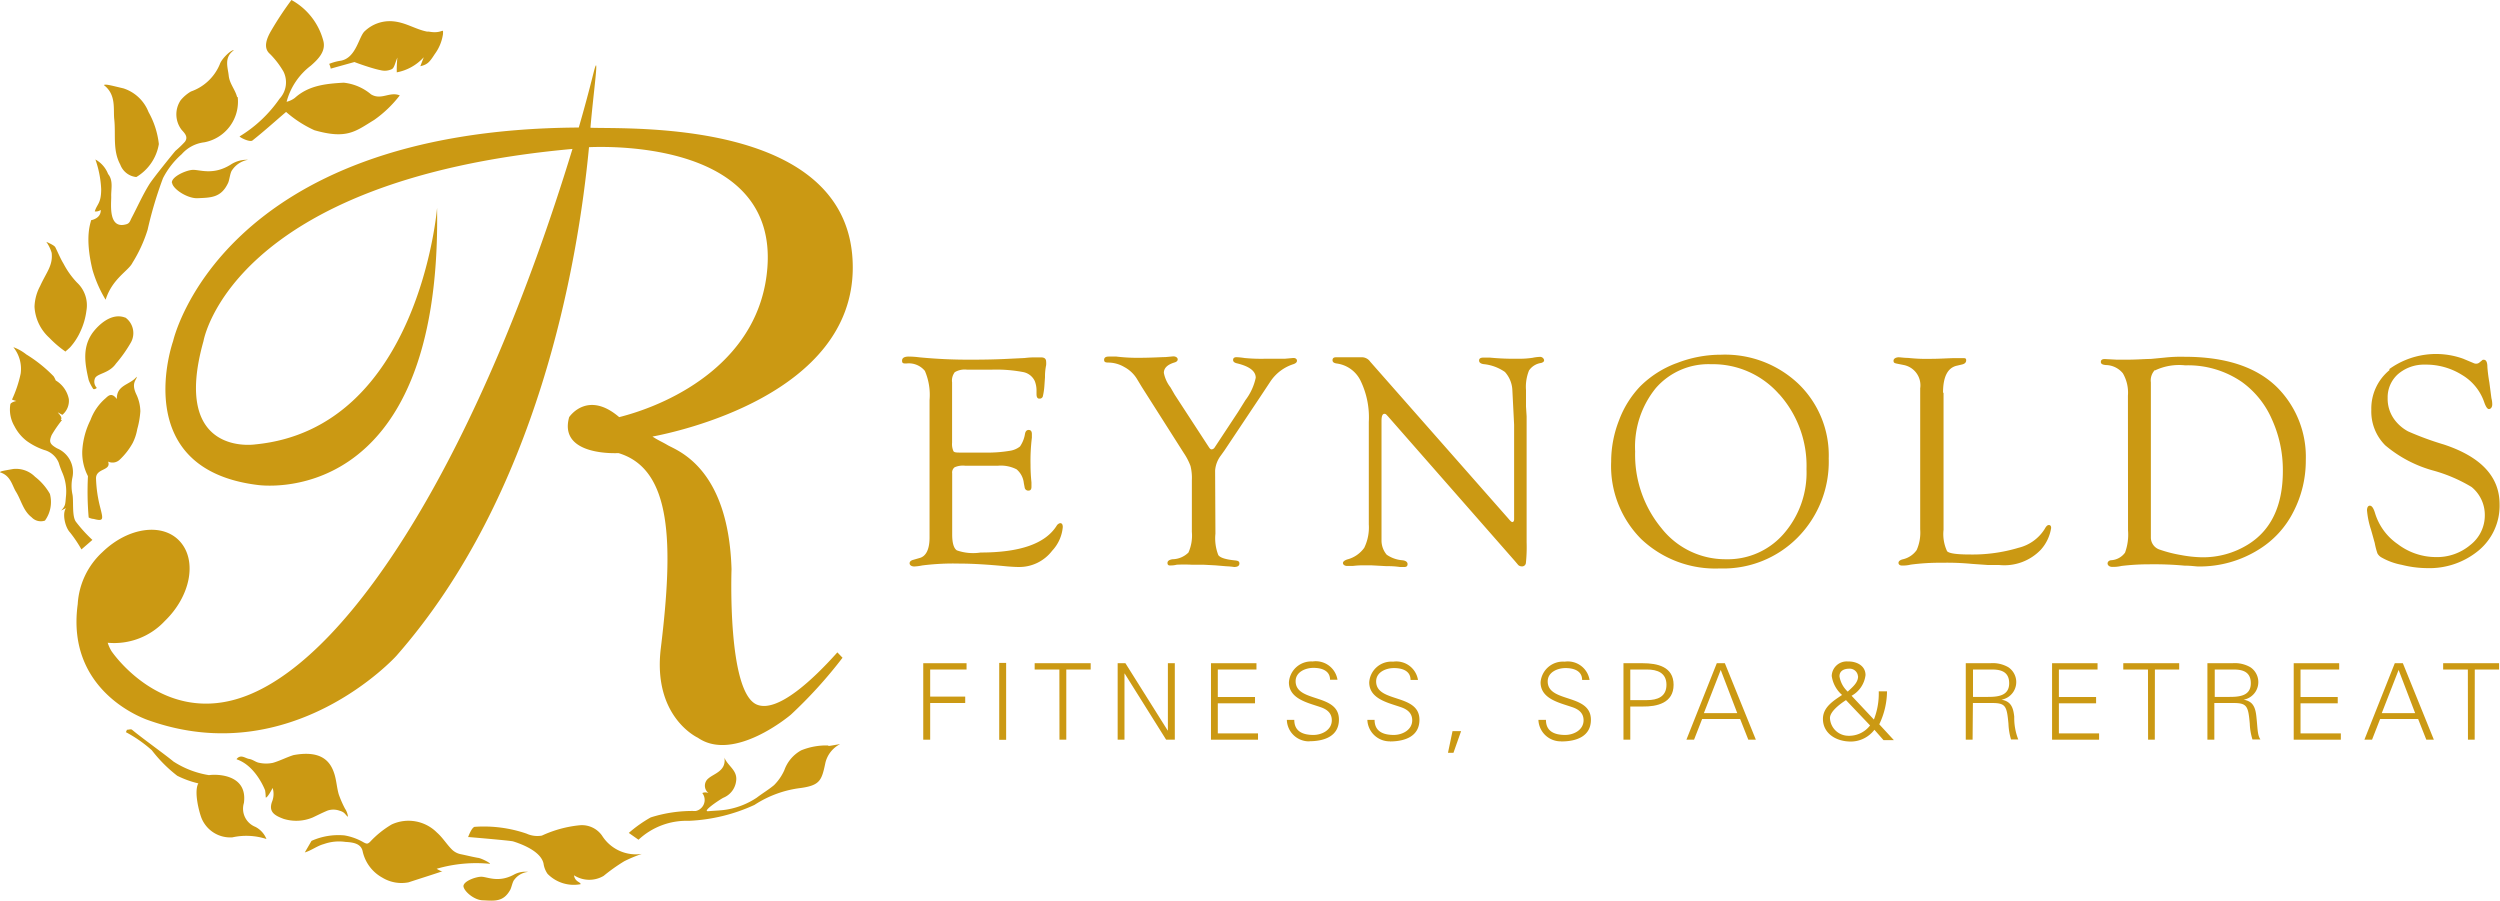 <?xml version="1.0"?>
<svg xmlns="http://www.w3.org/2000/svg" id="Layer_1" data-name="Layer 1" viewBox="0 0 241.89 87.14">
  <defs>
    <style>.cls-1{fill:#cb9913;}</style>
  </defs>
  <title>reynolds-fitness-spa-retreat</title>
  <path class="cls-1" d="M6,40.64A12.22,12.22,0,0,0,5,42.09c-.27.65-.21.87.52,1.29A2.5,2.5,0,0,1,7,46.24a4,4,0,0,0,0,1.55c.15.6-.07,2.15.35,2.7a13.88,13.88,0,0,0,1.59,1.75l-1.06.92a12.21,12.21,0,0,0-1.11-1.65C6.29,51,6,49.67,6.39,49.16l-.48.24c.46-.47.4-.67.47-1.35A4.57,4.57,0,0,0,6,45.66a9.44,9.44,0,0,1-.32-.89,2.1,2.1,0,0,0-1.4-1.23,6.45,6.45,0,0,1-1.69-.87,4.22,4.22,0,0,1-1.19-1.43A3.17,3.17,0,0,1,1,39.13c0-.11.26-.27.59-.33a3.09,3.09,0,0,1-.43-.14A11.6,11.6,0,0,0,2,36.15a3.34,3.34,0,0,0-.71-2.56,4.41,4.41,0,0,1,1.25.7,13.56,13.56,0,0,1,2.65,2.12,2.14,2.14,0,0,1,.2.4,2.71,2.71,0,0,1,1.27,1.8,1.76,1.76,0,0,1-.63,1.53l-.43-.24c0,.07.51.45.28.74"/>
  <path class="cls-1" d="M30.14,81.36a6.36,6.36,0,0,1,3.19-.53,5.54,5.54,0,0,1,1.88.69c.28.14.36.15.59-.06a9.28,9.28,0,0,1,2.1-1.69,3.88,3.88,0,0,1,4.38.79c.53.46.91,1.09,1.41,1.6a1.69,1.69,0,0,0,.85.48c.68.14,1,.23,1.69.36.25,0,1.23.49,1.18.58a13.63,13.63,0,0,0-5.16.48,2.68,2.68,0,0,0,.33.18.46.46,0,0,0,.23.06c-1.09.37-2.19.71-3.28,1.07A3.56,3.56,0,0,1,37,84.92a3.85,3.85,0,0,1-1.92-2.59c-.18-.75-1-.83-1.66-.87a4.37,4.37,0,0,0-2.09.21c-.64.17-1.2.62-1.84.81"/>
  <path class="cls-1" d="M28.2,0a6.35,6.35,0,0,1,3.07,3.9c.31,1.06-.5,1.84-1.19,2.45a6.46,6.46,0,0,0-2.35,3.5,2.23,2.23,0,0,0,.79-.37C29.89,8.24,31.58,8.1,33.25,8A4.9,4.9,0,0,1,35.9,9.13c1,.6,1.79-.3,2.78.1a11.34,11.34,0,0,1-2.47,2.37c-1.82,1.11-2.64,1.9-5.79,1a11.18,11.18,0,0,1-2.74-1.77c-1.1.94-2.15,1.89-3.25,2.76-.25.2-1.21-.28-1.25-.39a12.72,12.72,0,0,0,3.87-3.65,2.33,2.33,0,0,0,.38-2.62,8.19,8.19,0,0,0-1.32-1.72c-.68-.59-.3-1.52.15-2.28A31.6,31.6,0,0,1,28.2,0"/>
  <path class="cls-1" d="M19.2,75.8a9.3,9.3,0,0,1-2.05-.74,13.38,13.38,0,0,1-2.46-2.47,12.83,12.83,0,0,0-2.51-1.75,1.6,1.6,0,0,0,.1-.23c.17,0,.4-.09.5,0,.86.73,3.33,2.5,4,3.07A8.9,8.9,0,0,0,20.22,75c.73-.11,3.76-.11,3.38,2.69A1.89,1.89,0,0,0,24.7,80a2.26,2.26,0,0,1,1.08,1.18,6.27,6.27,0,0,0-3.3-.16,3,3,0,0,1-3-1.91c-.23-.62-.71-2.47-.31-3.28"/>
  <path class="cls-1" d="M22.9,73.43c.41-.48.82-.06,1.2,0s.65.33,1,.38a3.16,3.16,0,0,0,1.3,0c.67-.19,1.3-.53,2-.75,2.75-.51,3.58.67,3.94,1.78.21.64.24,1.32.43,2a10.22,10.22,0,0,0,.61,1.4,1.76,1.76,0,0,1,.29.79c-.28-.19-.27-.44-.82-.59a1.74,1.74,0,0,0-1.19,0c-.6.26-.8.37-1.39.65a4.12,4.12,0,0,1-2.83.14c-.9-.33-1.45-.69-1.13-1.63a2,2,0,0,0,.07-1.36s-.51,1-.67.92a4.89,4.89,0,0,0-.06-.69s-.88-2.37-2.75-3"/>
  <path class="cls-1" d="M11.33,38.64c-.51-.71-.84-.36-1.11-.11a5.06,5.06,0,0,0-1.46,2.1,7.65,7.65,0,0,0-.8,3,4.91,4.91,0,0,0,.55,2.44,29.09,29.09,0,0,0,.07,4,1.2,1.2,0,0,0,.49.14c1,.27.9,0,.64-1.06a12.67,12.67,0,0,1-.42-2.87c0-1,1.5-.71,1.17-1.62a1,1,0,0,0,1.12-.18,6.6,6.6,0,0,0,1.26-1.62,4.79,4.79,0,0,0,.44-1.34,8.35,8.35,0,0,0,.3-1.73,4,4,0,0,0-.36-1.57c-.61-1.23.07-1.5,0-1.77-.62.81-2,.77-1.91,2.23"/>
  <path class="cls-1" d="M6.31,34a10.22,10.22,0,0,1-1.54-1.32,4.36,4.36,0,0,1-1.43-3,4.53,4.53,0,0,1,.54-2C4.5,26.32,5.13,25.7,5,24.47a3.54,3.54,0,0,0-.52-1.07s.76.31.87.52c.27.53.49,1.09.8,1.6a8.05,8.05,0,0,0,1.3,1.82,3,3,0,0,1,.91,2.73,6.66,6.66,0,0,1-.58,2,6,6,0,0,1-1,1.54c-.32.3-.29.26-.5.44"/>
  <path class="cls-1" d="M22.94,9.39c-.18-.72-.73-1.29-.81-2.07s-.49-1.76.5-2.46c-.26-.07-1.19.83-1.36,1.35a4.69,4.69,0,0,1-2.79,2.64,3.71,3.71,0,0,0-1,.85,2.45,2.45,0,0,0,.1,2.87c.3.33.66.69.3,1.16a9.79,9.79,0,0,1-.91.87c-.4.48-2.12,2.6-2.51,3.21-.66,1.06-1.17,2.22-1.75,3.32-.1.19-.16.47-.46.56-1.83.56-1.47-2-1.49-2.69s.22-1.53-.3-2.16a2.74,2.74,0,0,0-1.23-1.41,10,10,0,0,1,.56,2.87c0,1.41-.41,1.43-.62,2.16a.86.86,0,0,0,.58-.15c0,.18,0,.78-.94,1,0,.21-.66,1.49.14,4.8A12.09,12.09,0,0,0,10.22,29c.65-2.06,2.22-2.79,2.6-3.58a13.68,13.68,0,0,0,1.46-3.18,38.34,38.34,0,0,1,1.49-5,7.87,7.87,0,0,1,1.81-2.32,3.44,3.44,0,0,1,2.18-1.15A4,4,0,0,0,23,9.39"/>
  <path class="cls-1" d="M0,45.7c0-.12.52-.18,1.26-.32a2.59,2.59,0,0,1,2.13.75,5.59,5.59,0,0,1,1.44,1.66,3.07,3.07,0,0,1-.48,2.58,1.22,1.22,0,0,1-1.29-.32c-.84-.65-1-1.67-1.55-2.53C1.16,46.91,1,46,0,45.7"/>
  <path class="cls-1" d="M10.05,8.24c.11-.15.81.06,1.89.31a3.89,3.89,0,0,1,2.43,2.29,8.13,8.13,0,0,1,1,3.1,4.59,4.59,0,0,1-2.18,3.19,1.85,1.85,0,0,1-1.55-1.2c-.75-1.38-.43-2.89-.58-4.34-.12-1,.22-2.41-1-3.35"/>
  <path class="cls-1" d="M45.29,81s.36-1,.66-1a12.69,12.69,0,0,1,5,.66,2.51,2.51,0,0,0,1.48.19,11.33,11.33,0,0,1,3.65-1,2.38,2.38,0,0,1,2.17,1,3.87,3.87,0,0,0,3.85,1.77,13.27,13.27,0,0,0-1.7.71,17.63,17.63,0,0,0-2,1.42,2.73,2.73,0,0,1-2.86-.06c.08.64.65.65.64.86a3.55,3.55,0,0,1-3.2-1,2.28,2.28,0,0,1-.39-1c-.26-1.17-2.05-1.86-2.94-2.14-.25-.08-4.3-.42-4.3-.42"/>
  <path class="cls-1" d="M40.68,6.38,41,5.54A4.69,4.69,0,0,1,38.39,7a11.64,11.64,0,0,1,.06-1.43c-.22.5-.29,1-.54,1.12a1.58,1.58,0,0,1-1.09.1C36,6.64,34.25,6,34.3,6L32,6.64a1.9,1.9,0,0,0-.15-.46A4.91,4.91,0,0,1,33,5.87c1.49-.3,1.72-2.38,2.31-2.87A3.51,3.51,0,0,1,38,2.06c1.25.1,2.19.78,3.33,1h.17c1.36.25,1.4-.47,1.36.25a4.28,4.28,0,0,1-.8,1.93c-.52.81-.71,1-1.39,1.17"/>
  <path class="cls-1" d="M12.14,30.73a1.86,1.86,0,0,1,.54,2.38,13.08,13.08,0,0,1-1.46,2.07c-.69,1-1.89.93-2.05,1.48a.85.85,0,0,0,.19.86c0,.06-.26.19-.34.11a4.11,4.11,0,0,1-.44-.86c-.34-1.49-.63-3,.27-4.41.31-.49,1.73-2.22,3.26-1.63"/>
  <path class="cls-1" d="M80.15,72.13a6.39,6.39,0,0,0-2.63.47,3.54,3.54,0,0,0-1.63,1.92,4.82,4.82,0,0,1-1,1.45c-.53.44-1.12.79-1.67,1.21a7.4,7.4,0,0,1-2.79,1.13c-.62.12-1.27.12-1.9.18s.91-1,1.45-1.3a2,2,0,0,0,1.25-1.67c.12-1-.81-1.4-1.14-2.21.2,1.28-1,1.53-1.54,2a.9.9,0,0,0-.16,1.26,1.21,1.21,0,0,0,.16.16.78.78,0,0,0-.6,0,1.09,1.09,0,0,1-.19,1.53,1,1,0,0,1-.46.21,13.3,13.3,0,0,0-4.34.62,12.68,12.68,0,0,0-2.12,1.5l.94.66a6.81,6.81,0,0,1,4.87-1.83A16.92,16.92,0,0,0,73,77.88a10.47,10.47,0,0,1,4.51-1.64c1.85-.27,2-.75,2.36-2.47A2.76,2.76,0,0,1,81.28,72c-.09,0-.86.16-1.13.18"/>
  <path class="cls-1" d="M44.84,85.75c0-.48,1.13-.9,1.7-.92s1.63.62,3.16-.19a2.31,2.31,0,0,1,1.41-.28,1.89,1.89,0,0,0-1.34.75c-.18.18-.28.78-.41,1-.65,1.16-1.49,1.06-2.62,1-.87,0-1.89-.91-1.9-1.39"/>
  <path class="cls-1" d="M16.63,17.69c-.05-.57,1.27-1.18,1.95-1.25s2,.59,3.77-.53A2.83,2.83,0,0,1,24,15.46a2.34,2.34,0,0,0-1.54,1c-.2.24-.26,1-.4,1.26-.68,1.44-1.69,1.4-3,1.46-1,0-2.36-.92-2.41-1.5"/>
  <path class="cls-1" d="M81.52,63.64a44.25,44.25,0,0,1-5,5.51s-5.48,4.67-9,2.23c0,0-4.4-2-3.58-8.68,1.23-10.1,1.1-17.3-4.1-18.86,0,0-5.84.35-4.77-3.48,0,0,1.75-2.65,4.84,0C65.28,39,73.58,34.8,74.25,25.88c.91-12-14.83-11.74-17.26-11.64-1.08,11.31-4.93,33.63-18.65,49.23,0,0-10.08,11.13-23.91,6.24,0,0-8.1-2.54-6.91-11.25a7.42,7.42,0,0,1,2.4-5.05c2.49-2.41,5.85-2.87,7.51-1s1,5.28-1.49,7.68a6.69,6.69,0,0,1-5.52,2.1,3.84,3.84,0,0,0,.36.8s5,7.49,13.14,4.3c10.38-4.05,22.66-24,31.47-52.88C22.31,17.41,19.69,33,19.69,33c-3.16,11.25,5,10,5,10,15.89-1.54,17.6-22.89,17.6-22.89C42.76,49.7,24.9,46.92,24.9,46.92,12.36,45.35,16.75,33,16.75,33S21.31,12.53,56,12.34q.75-2.58,1.41-5.22c.66-2.64,0,1.84-.28,5.24,3.7.15,25.38-.93,25.38,13.52,0,12.31-17,15.91-19.38,16.36.61.4.88.48,1.47.83.93.54,5.88,2.16,6.18,12,0,0-.44,12,2.49,13.12,2,.77,5.43-2.47,7.75-5.07Z"/>
  <path class="cls-1" d="M92.4,36a1.87,1.87,0,0,1,1.18-.23h2.28A14,14,0,0,1,99,36a1.56,1.56,0,0,1,1.12.87,2.47,2.47,0,0,1,.17.89v.38c0,.3.1.44.29.43a.31.31,0,0,0,.32-.22,6.18,6.18,0,0,0,.15-1l.06-.86a5.47,5.47,0,0,1,.11-1.16,1.82,1.82,0,0,0,0-.33q0-.42-.48-.42h-.59a7.26,7.26,0,0,0-1,.06l-2.07.1q-1.38.06-3.15.06a49.07,49.07,0,0,1-5-.23,8.4,8.4,0,0,0-1-.07c-.43,0-.65.13-.65.4s.14.27.42.27a2,2,0,0,1,1.79.72,5.89,5.89,0,0,1,.45,2.81V52c0,1.17-.35,1.85-1,2l-.55.16c-.25.06-.38.18-.38.34s.15.31.46.31a4.79,4.79,0,0,0,.76-.1,24.06,24.06,0,0,1,3.6-.18c1.21,0,2.75.09,4.6.27q.72.06,1.14.06a4,4,0,0,0,3.23-1.57A3.83,3.83,0,0,0,102.83,51c0-.27-.09-.39-.27-.38a.54.54,0,0,0-.33.26c-1.09,1.72-3.53,2.58-7.35,2.58a4.74,4.74,0,0,1-2.3-.21c-.3-.2-.45-.72-.45-1.54V45.8a.63.63,0,0,1,.24-.59,2,2,0,0,1,1-.15h3.21a3.33,3.33,0,0,1,1.78.35,2,2,0,0,1,.7,1.33l.08.41a.35.35,0,0,0,.37.32c.19,0,.29-.12.29-.36v-.43a17.09,17.09,0,0,1-.09-1.75,18.32,18.32,0,0,1,.13-2.58V42c0-.26-.1-.39-.29-.4s-.32.11-.37.35a3,3,0,0,1-.49,1.25,2.07,2.07,0,0,1-1,.42,13.08,13.08,0,0,1-2.42.17H93c-.42,0-.67,0-.75-.14a1.65,1.65,0,0,1-.13-.81V37a1.32,1.32,0,0,1,.27-1m25.18,9.53a2.72,2.72,0,0,1,.55-1.45l.35-.49L122,38.3l.94-1.42a4.22,4.22,0,0,1,2.19-1.64c.24-.08.36-.19.36-.34s-.13-.28-.39-.26l-.78.07c-.27,0-.9,0-1.9,0a16.64,16.64,0,0,1-2-.07,6.7,6.7,0,0,0-.77-.08c-.22,0-.33.08-.34.25s.11.28.35.34c1.23.29,1.84.76,1.84,1.4a5.45,5.45,0,0,1-1,2.17l-.71,1.14-2.11,3.2-.14.21a.38.38,0,0,1-.31.21c-.09,0-.17-.07-.26-.21l-.19-.29-3.12-4.79-.41-.71a3.31,3.31,0,0,1-.64-1.4c0-.46.33-.79,1-1,.23-.06.34-.17.34-.31s-.15-.29-.43-.29l-.76.07c-.4,0-1.31.07-2.74.07a16.65,16.65,0,0,1-2-.12h-.74c-.3,0-.45.1-.45.32s.14.26.43.26a3.11,3.11,0,0,1,1.52.43,3.2,3.2,0,0,1,1.2,1.11l.49.81,4.08,6.42a5.83,5.83,0,0,1,.64,1.24,4.87,4.87,0,0,1,.13,1.37v5a4.05,4.05,0,0,1-.33,2,2.25,2.25,0,0,1-1.55.65q-.48.08-.48.36t.33.24a2.21,2.21,0,0,0,.56-.07,13.86,13.86,0,0,1,1.44,0h1.14l1.15.06,1.07.09a6.72,6.72,0,0,1,.76.07c.34,0,.51-.12.51-.34s-.15-.27-.45-.3q-1.32-.13-1.59-.51a4.44,4.44,0,0,1-.28-2.07Zm30.08-6.19V37.75a4.24,4.24,0,0,1,.29-1.9,1.69,1.69,0,0,1,1.17-.73c.21-.06.3-.15.29-.28a.39.39,0,0,0-.41-.31,4.18,4.18,0,0,0-.71.09,8.71,8.71,0,0,1-1.44.09,24.1,24.1,0,0,1-2.69-.11h-.62c-.28,0-.42.09-.42.28s.14.3.42.35a4.34,4.34,0,0,1,2.08.76,2.8,2.8,0,0,1,.72,1.76l.17,3.35v9.14c0,.17-.07.26-.16.27s-.2-.1-.41-.35L132.58,35a1,1,0,0,0-.73-.43h-2.6c-.21,0-.32.1-.32.28s.13.28.4.32a3,3,0,0,1,2.31,1.66,8.12,8.12,0,0,1,.8,4v9.91A4.5,4.5,0,0,1,132,53a2.9,2.9,0,0,1-1.65,1.13c-.28.1-.42.22-.41.36s.16.27.41.27h.54A7.83,7.83,0,0,1,132,54.7h.7l1.48.08a7.84,7.84,0,0,1,1.27.08h.44c.2,0,.3-.09.3-.28s-.16-.33-.48-.37a3.07,3.07,0,0,1-1.54-.54,2.14,2.14,0,0,1-.5-1.33V40.7c0-.44.1-.66.28-.66a.25.25,0,0,1,.2.09l.15.16,12.28,14,.32.38a.51.51,0,0,0,.33.13.37.37,0,0,0,.41-.33h0a14.8,14.8,0,0,0,.07-2V40.29Zm14.53-4.19a9.86,9.86,0,0,0-3.47,2.22,9.62,9.62,0,0,0-2.06,3.3,10.93,10.93,0,0,0-.76,4,10,10,0,0,0,2.9,7.48A10.42,10.42,0,0,0,166.41,55a10.11,10.11,0,0,0,7.53-3,10.42,10.42,0,0,0,3-7.64A9.61,9.61,0,0,0,174,37.13a10.31,10.31,0,0,0-7.48-2.81,11.73,11.73,0,0,0-4.3.82m9.93,3a10.39,10.39,0,0,1,2.64,7.25,9,9,0,0,1-2.2,6.25A7.16,7.16,0,0,1,167,54.11a7.86,7.86,0,0,1-6.24-3,11.16,11.16,0,0,1-2.55-7.43,9,9,0,0,1,2-6.13,6.75,6.75,0,0,1,5.35-2.31,8.53,8.53,0,0,1,6.58,2.9M188,38c0-1.53.44-2.4,1.31-2.61l.51-.12c.28-.06.42-.2.42-.41s-.11-.21-.35-.21h-.62c-.73,0-1.54.07-2.43.07a16.5,16.5,0,0,1-2.22-.09c-.39,0-.7-.06-.92-.06s-.49.11-.49.33.12.24.35.29l.65.13a2,2,0,0,1,1.58,2.26V51.22a4.17,4.17,0,0,1-.34,2,2.24,2.24,0,0,1-1.36.9c-.26.07-.4.19-.4.34s.13.27.37.26a3.29,3.29,0,0,0,.82-.09,21.48,21.48,0,0,1,3-.18,25.48,25.48,0,0,1,2.93.11l1.57.11c.41,0,.77,0,1.08,0a4.88,4.88,0,0,0,4-1.48,4.08,4.08,0,0,0,1-2.1c0-.19-.07-.29-.22-.29s-.27.13-.41.39A4.13,4.13,0,0,1,195.31,53a15.44,15.44,0,0,1-4.73.65c-1.24,0-2-.1-2.19-.32a3.92,3.92,0,0,1-.34-2.07V38Zm17.9,13.32a5.08,5.08,0,0,1-.29,2.15,1.78,1.78,0,0,1-1.28.73c-.27,0-.41.16-.41.32s.17.35.51.33a3.4,3.4,0,0,0,.83-.09,22.27,22.27,0,0,1,2.71-.16,32.55,32.55,0,0,1,3.4.13c.64,0,1.09.08,1.34.08a10.78,10.78,0,0,0,5.87-1.66,9.07,9.07,0,0,0,3.32-3.63,10.75,10.75,0,0,0,1.2-5,9.52,9.52,0,0,0-2.73-7q-3-3-9-3a14.71,14.71,0,0,0-1.93.08l-1.35.13c-.55,0-1.31.07-2.29.07h-1l-1.15-.06c-.25,0-.38.09-.38.28s.16.27.48.3a2.17,2.17,0,0,1,1.65.8,3.71,3.71,0,0,1,.49,2.16Zm2.61-15.48a5.44,5.44,0,0,1,2.92-.49,9.18,9.18,0,0,1,5.49,1.61,8.74,8.74,0,0,1,2.9,3.61,11.82,11.82,0,0,1,1.06,5c0,3.35-1.13,5.73-3.38,7.12A8.25,8.25,0,0,1,213,53.92a12.24,12.24,0,0,1-2-.22,12.48,12.48,0,0,1-2-.51,1.23,1.23,0,0,1-.89-1.22V37a1.45,1.45,0,0,1,.38-1.19m22.71,0a4.8,4.8,0,0,0-1.76,3.84,4.62,4.62,0,0,0,1.35,3.44,12.21,12.21,0,0,0,4.57,2.42,14.85,14.85,0,0,1,3.78,1.61,3.48,3.48,0,0,1,1.28,2.73,3.61,3.61,0,0,1-1.39,2.87,5,5,0,0,1-3.39,1.18A6.12,6.12,0,0,1,232,52.65a5.62,5.62,0,0,1-2.2-3q-.21-.7-.48-.72t-.3.42a8,8,0,0,0,.38,1.87c.23.8.35,1.25.37,1.32a7,7,0,0,0,.26,1,1,1,0,0,0,.35.37,6.27,6.27,0,0,0,2,.74,10.33,10.33,0,0,0,2.47.32,7.46,7.46,0,0,0,5-1.73,5.63,5.63,0,0,0,2-4.45c0-2.67-1.8-4.59-5.39-5.78A29.43,29.43,0,0,1,233,41.74a4,4,0,0,1-1.3-1.11,3.38,3.38,0,0,1-.68-2.12,3,3,0,0,1,1-2.31,3.86,3.86,0,0,1,2.62-.92,6.55,6.55,0,0,1,3.58,1,4.92,4.92,0,0,1,2.13,2.6c.16.47.32.7.47.7s.32-.15.32-.45a2.33,2.33,0,0,0-.08-.6L240.86,37a14.6,14.6,0,0,1-.19-1.48c0-.48-.12-.72-.36-.71a.17.17,0,0,0-.16.06l-.21.17a.51.51,0,0,1-.35.15.58.58,0,0,1-.26-.06l-1-.42a7.74,7.74,0,0,0-7.15,1"/>
  <polygon class="cls-1" points="89.33 71.57 89.33 64.17 93.52 64.17 93.52 64.78 90 64.78 90 67.4 93.39 67.4 93.39 68.02 90 68.02 90 71.57 89.33 71.57"/>
  <rect class="cls-1" x="96.68" y="64.14" width="0.67" height="7.44"/>
  <polygon class="cls-1" points="102.5 64.78 100.11 64.78 100.11 64.17 105.53 64.17 105.53 64.78 103.17 64.78 103.17 71.57 102.51 71.57 102.5 64.78"/>
  <polygon class="cls-1" points="108.14 64.17 108.89 64.17 112.98 70.68 113 70.68 113 64.17 113.67 64.17 113.67 71.57 112.83 71.57 108.82 65.17 108.8 65.17 108.8 71.57 108.14 71.57 108.14 64.17"/>
  <polygon class="cls-1" points="117.17 71.57 117.17 64.17 121.57 64.17 121.57 64.78 117.83 64.78 117.83 67.44 121.43 67.44 121.43 68.05 117.83 68.05 117.83 70.96 121.72 70.96 121.72 71.57 117.17 71.57"/>
  <path class="cls-1" d="M126.71,71.73a2.14,2.14,0,0,1-2.2-2.08h.72c0,1.14.86,1.46,1.85,1.46.83,0,1.78-.48,1.78-1.42,0-.74-.53-1.09-1.15-1.29-1.2-.41-3-.79-3-2.38A2.17,2.17,0,0,1,127,64h0a2.13,2.13,0,0,1,2.41,1.77h-.72c0-.91-.85-1.15-1.61-1.15s-1.72.39-1.72,1.29c0,2.1,4.19,1.15,4.19,3.71,0,1.6-1.39,2.1-2.88,2.1"/>
  <path class="cls-1" d="M134.51,71.73a2.16,2.16,0,0,1-2.21-2.08H133c0,1.14.86,1.46,1.86,1.46.82,0,1.78-.48,1.78-1.42,0-.74-.54-1.09-1.16-1.29-1.2-.41-3-.79-3-2.38a2.15,2.15,0,0,1,2.31-2h0a2.13,2.13,0,0,1,2.41,1.77h-.72c0-.91-.84-1.15-1.61-1.15s-1.72.39-1.72,1.29c0,2.1,4.19,1.15,4.19,3.71,0,1.6-1.39,2.1-2.87,2.1"/>
  <polygon class="cls-1" points="141.37 70.74 140.63 72.84 140.1 72.84 140.54 70.74 141.37 70.74"/>
  <path class="cls-1" d="M151.06,71.73a2.16,2.16,0,0,1-2.21-2.08h.73c0,1.14.86,1.46,1.86,1.46.83,0,1.78-.48,1.78-1.42,0-.74-.53-1.09-1.16-1.29-1.2-.41-3-.79-3-2.38a2.17,2.17,0,0,1,2.33-2h0a2.13,2.13,0,0,1,2.41,1.77h-.72c0-.91-.85-1.15-1.61-1.15s-1.72.39-1.72,1.29c0,2.1,4.18,1.15,4.18,3.71,0,1.6-1.38,2.1-2.87,2.1"/>
  <path class="cls-1" d="M157.08,71.57v-7.4h1.85c1.43,0,3,.33,3,2.09s-1.6,2.12-3,2.1h-1.19v3.21Zm.66-3.83h1.62c1,0,1.88-.32,1.88-1.48s-.88-1.48-1.88-1.48h-1.62Z"/>
  <path class="cls-1" d="M163.17,71.57l2.94-7.4h.78l3,7.4h-.73l-.79-2h-3.68l-.78,2ZM168.09,69l-1.6-4.18L164.86,69Z"/>
  <path class="cls-1" d="M178.23,67.24a3,3,0,0,1-1-1.84A1.45,1.45,0,0,1,178.77,64h.08c.8,0,1.65.41,1.65,1.32a2.64,2.64,0,0,1-1.35,2l2.16,2.3a6.89,6.89,0,0,0,.47-2.73h.8a7.47,7.47,0,0,1-.75,3.19l1.41,1.53h-1l-.88-1a2.89,2.89,0,0,1-2.27,1.14c-1.5,0-2.71-.83-2.71-2.19,0-1.13,1-1.74,1.81-2.29v0m.42.47c-.5.32-1.55,1.08-1.55,1.73a1.79,1.79,0,0,0,1.84,1.72H179a2.55,2.55,0,0,0,1.94-1Zm1.16-2.3a.8.8,0,0,0-.85-.74h0c-.49,0-.94.2-.94.74a2.58,2.58,0,0,0,.8,1.48c.42-.41,1-.84,1-1.48"/>
  <path class="cls-1" d="M190.86,71.57h-.66v-7.4h2.38a3,3,0,0,1,1.74.39,1.73,1.73,0,0,1-.67,3.14h0c.94.15,1.15.79,1.24,1.65a5.71,5.71,0,0,0,.39,2.2h-.7a6.12,6.12,0,0,1-.25-1.53c-.16-1.7-.26-2-1.6-2h-1.84Zm1.43-4.14c.94,0,2.11-.06,2.11-1.32,0-1.43-1.33-1.33-2-1.33h-1.5v2.65Z"/>
  <polygon class="cls-1" points="198.55 71.57 198.55 64.17 202.95 64.17 202.95 64.78 199.21 64.78 199.21 67.44 202.81 67.44 202.81 68.05 199.21 68.05 199.21 70.96 203.1 70.96 203.1 71.57 198.55 71.57"/>
  <polygon class="cls-1" points="207.83 64.78 205.44 64.78 205.44 64.17 210.85 64.17 210.85 64.78 208.5 64.78 208.49 71.57 207.84 71.57 207.83 64.78"/>
  <path class="cls-1" d="M214.25,71.57h-.67v-7.4H216a3,3,0,0,1,1.74.39,1.73,1.73,0,0,1-.66,3.14h0c.94.15,1.15.79,1.24,1.65.13,1.2.09,1.75.39,2.2h-.77a5.71,5.71,0,0,1-.26-1.53c-.15-1.7-.26-2-1.6-2h-1.83Zm1.42-4.14c.94,0,2.11-.06,2.11-1.32,0-1.43-1.33-1.33-2-1.33h-1.49v2.65Z"/>
  <polygon class="cls-1" points="221.93 71.57 221.93 64.17 226.33 64.17 226.33 64.78 222.59 64.78 222.59 67.44 226.19 67.44 226.19 68.05 222.59 68.05 222.59 70.96 226.49 70.96 226.49 71.57 221.93 71.57"/>
  <path class="cls-1" d="M228.77,71.57l2.94-7.4h.78l3,7.4h-.73l-.79-2h-3.68l-.78,2ZM233.68,69l-1.6-4.18L230.45,69Z"/>
  <polygon class="cls-1" points="238.78 64.78 236.39 64.78 236.39 64.17 241.8 64.17 241.8 64.78 239.45 64.78 239.44 71.57 238.79 71.57 238.78 64.78"/>
</svg>
